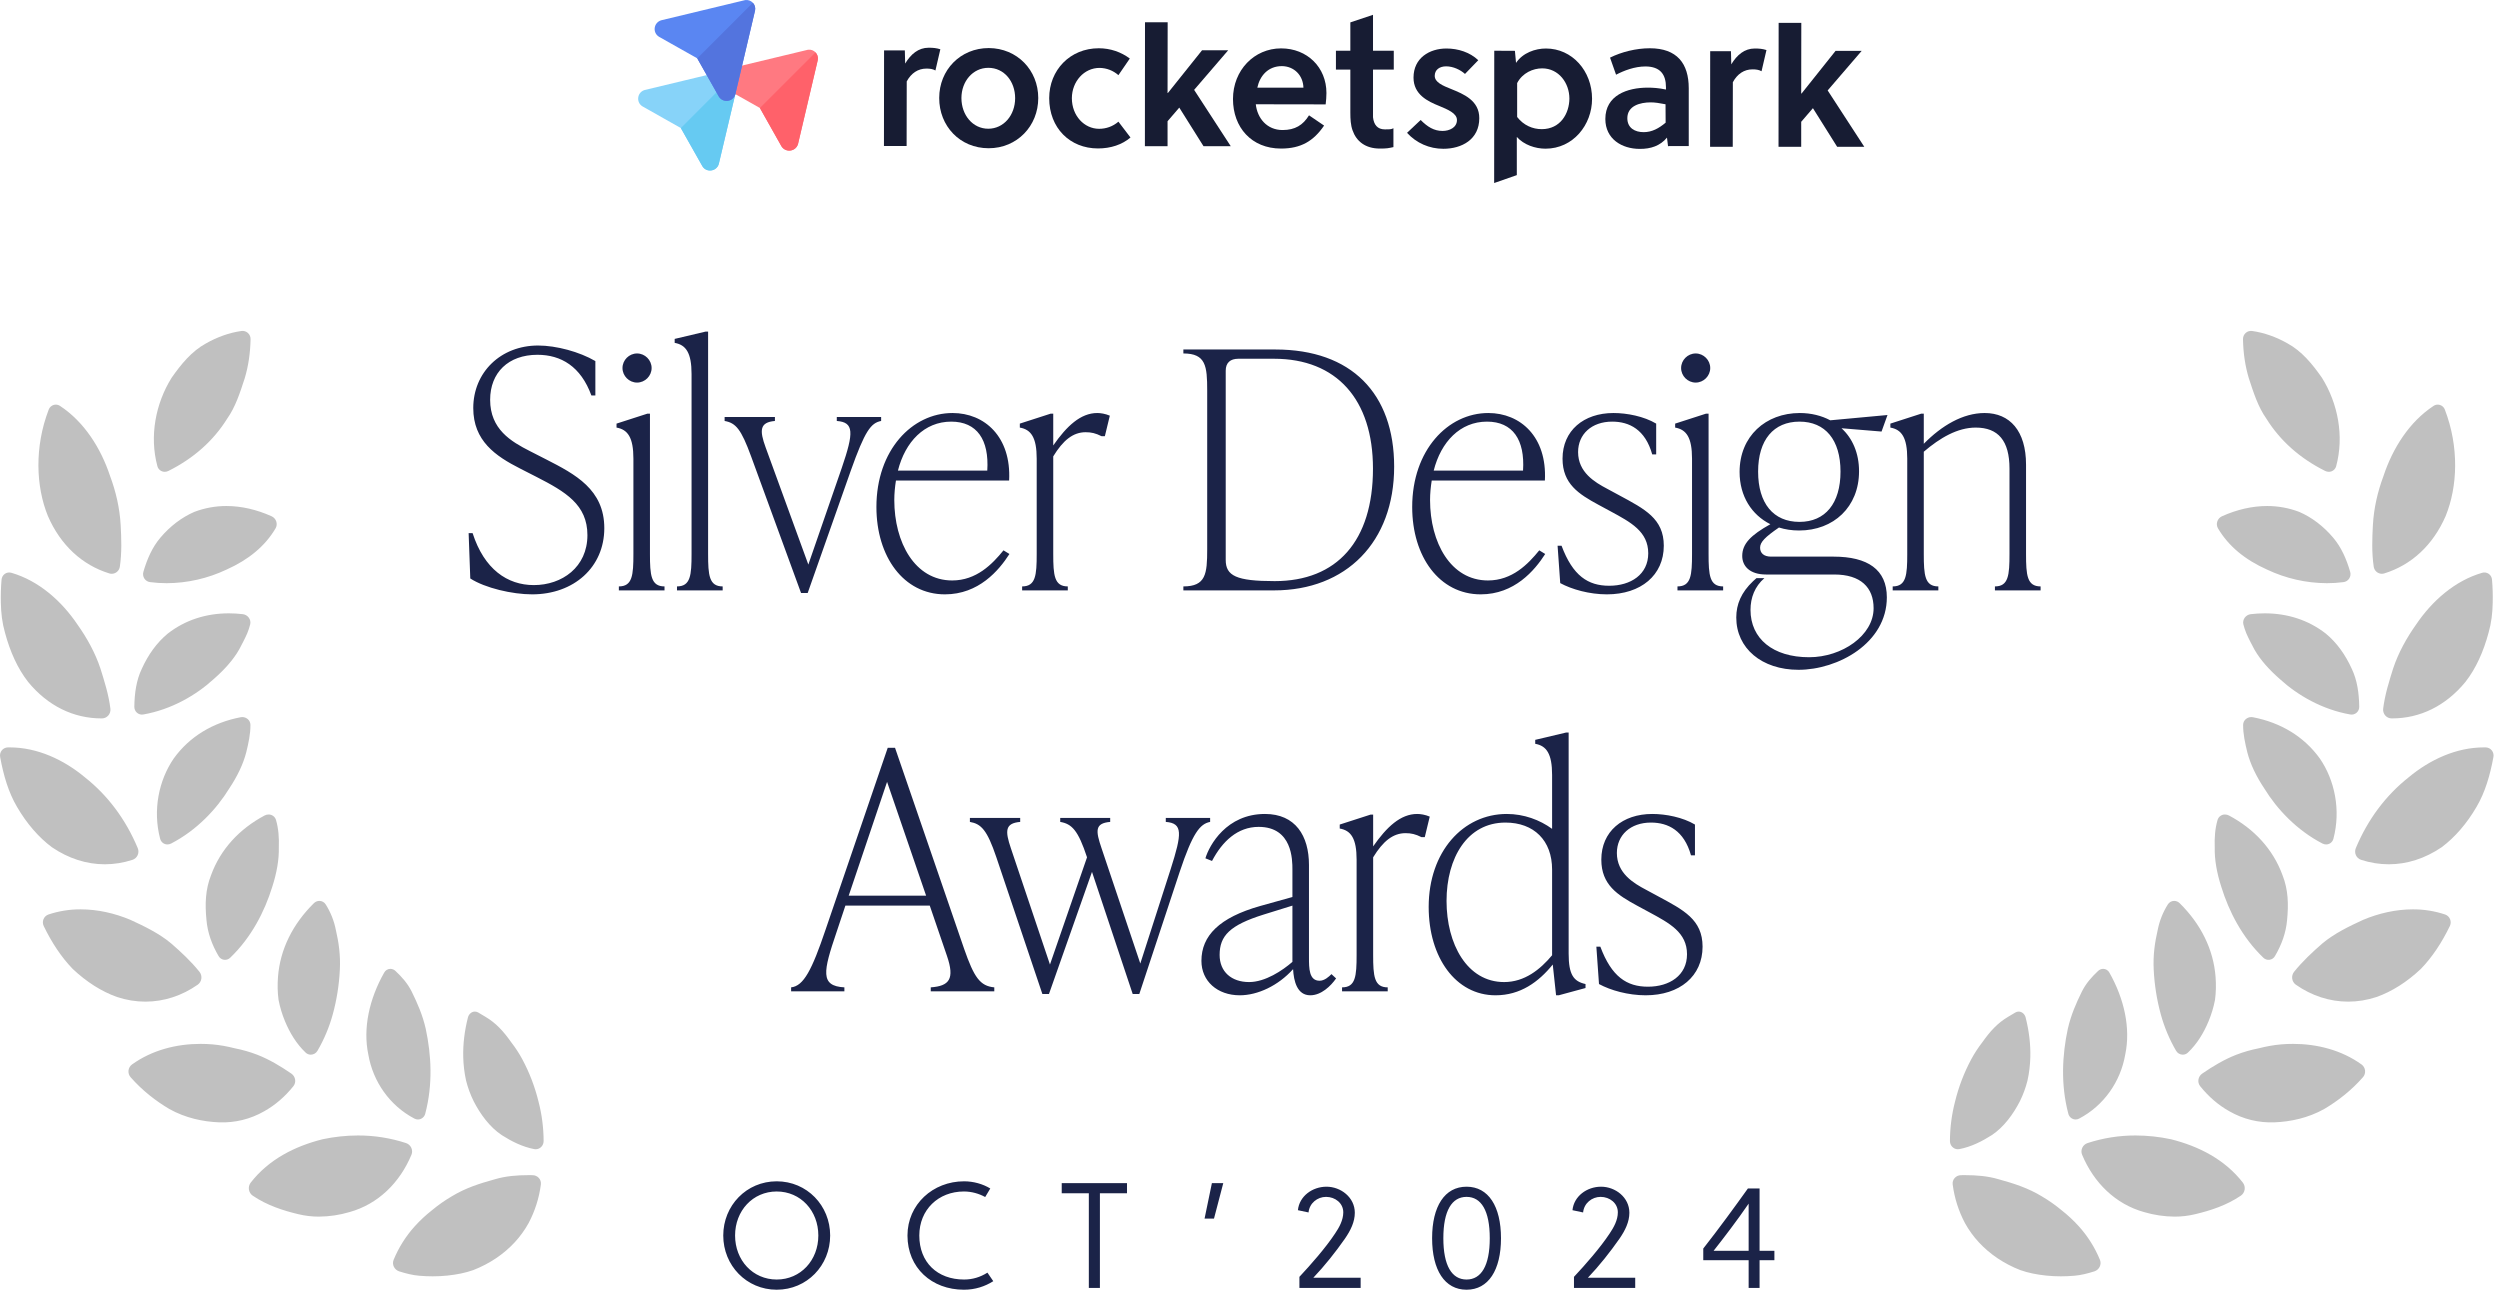 <?xml version="1.0" encoding="UTF-8"?> <svg xmlns="http://www.w3.org/2000/svg" width="212" height="110" viewBox="0 0 212 110" fill="none"><path fill-rule="evenodd" clip-rule="evenodd" d="M59.562 14.094L57.735 10.859L54.487 9.024C53.919 8.683 54.023 7.822 54.667 7.633L61.797 5.921C62.052 5.883 62.289 5.978 62.45 6.148C62.601 6.309 62.687 6.545 62.639 6.791L60.954 13.905C60.764 14.548 59.903 14.662 59.562 14.094Z" fill="#87D3F9"></path><path fill-rule="evenodd" clip-rule="evenodd" d="M59.562 14.094L57.735 10.859L62.45 6.138C62.602 6.299 62.687 6.536 62.64 6.782L60.954 13.905C60.765 14.548 59.903 14.662 59.562 14.094Z" fill="#66CAF2"></path><path fill-rule="evenodd" clip-rule="evenodd" d="M66.267 12.402L64.439 9.157L61.201 7.331C60.623 6.981 60.737 6.13 61.381 5.931L68.511 4.219C68.766 4.181 69.003 4.276 69.164 4.446C69.315 4.607 69.401 4.843 69.353 5.089L67.677 12.213C67.478 12.865 66.617 12.969 66.267 12.402Z" fill="#FF7981"></path><path fill-rule="evenodd" clip-rule="evenodd" d="M66.266 12.402L64.439 9.157L69.154 4.446C69.305 4.607 69.391 4.844 69.343 5.09L67.667 12.213C67.478 12.866 66.616 12.97 66.266 12.402Z" fill="#FF616A"></path><path fill-rule="evenodd" clip-rule="evenodd" d="M60.954 8.182L59.126 4.946L55.888 3.121C55.311 2.771 55.424 1.919 56.068 1.721L63.188 0.008C63.444 -0.029 63.681 0.065 63.842 0.235C63.993 0.396 64.078 0.633 64.031 0.879L62.355 8.002C62.166 8.645 61.304 8.759 60.954 8.182Z" fill="#5A86F2"></path><path fill-rule="evenodd" clip-rule="evenodd" d="M60.953 8.182L59.126 4.947L63.841 0.236C63.993 0.397 64.078 0.633 64.031 0.879L62.355 8.002C62.165 8.645 61.304 8.759 60.953 8.182Z" fill="#5374DE"></path><path d="M117.425 10.971C116.819 10.971 116.497 10.583 116.431 9.94C116.431 9.684 116.431 9.495 116.431 9.268V5.9H118.192V4.302H116.431V1.256L114.509 1.899V4.302H113.287V5.9H114.509V9.552C114.509 10.101 114.537 10.611 114.698 11.056C115.02 11.983 115.787 12.598 117.008 12.598C117.614 12.598 117.718 12.57 118.163 12.475V10.876C117.974 10.971 117.841 10.971 117.425 10.971Z" fill="#171C33"></path><path d="M76.758 5.39C77.241 4.586 77.885 4.047 78.746 4.047C79.135 4.047 79.419 4.075 79.741 4.179L79.324 5.976C79.097 5.844 78.841 5.816 78.557 5.816C77.847 5.816 77.269 6.203 76.891 6.903L76.881 12.381H74.959L74.969 4.274H76.73L76.758 5.39Z" fill="#171C33"></path><path d="M88.044 8.314C88.044 10.689 86.245 12.571 83.84 12.571C81.397 12.571 79.636 10.679 79.645 8.305C79.645 5.93 81.444 4.076 83.849 4.076C86.254 4.086 88.044 5.949 88.044 8.314ZM83.811 5.751C82.495 5.751 81.529 6.905 81.529 8.314C81.529 9.752 82.486 10.916 83.802 10.916C85.118 10.916 86.084 9.762 86.084 8.324C86.084 6.905 85.156 5.751 83.811 5.751Z" fill="#171C33"></path><path d="M95.865 11.661C95.155 12.266 94.198 12.588 93.109 12.588C90.733 12.588 88.972 10.857 88.972 8.322C88.972 5.947 90.742 4.093 93.176 4.093C94.17 4.093 95.07 4.415 95.808 4.963L94.842 6.373C94.397 5.985 93.848 5.767 93.242 5.758C91.926 5.758 90.903 6.912 90.894 8.322C90.894 9.826 91.954 10.923 93.204 10.923C93.782 10.923 94.359 10.734 94.842 10.318L95.865 11.661Z" fill="#171C33"></path><path d="M102.058 12.399L100.003 9.125L99.009 10.28V12.399H97.087L97.096 1.889H99.018L99.009 7.886H99.037L101.934 4.263H104.15L101.262 7.621L104.368 12.399H102.058Z" fill="#171C33"></path><path d="M106.488 8.814C106.612 10.034 107.445 11.027 108.761 11.027C109.821 11.027 110.494 10.611 111.005 9.779L112.283 10.649C111.384 11.964 110.323 12.598 108.628 12.598C106.129 12.598 104.557 10.8 104.557 8.398C104.557 5.957 106.356 4.103 108.638 4.103C110.853 4.103 112.482 5.711 112.482 7.887C112.482 8.171 112.454 8.558 112.416 8.852L106.479 8.842L106.488 8.814ZM108.704 5.607C107.549 5.607 106.839 6.411 106.621 7.433H110.531C110.503 6.383 109.736 5.616 108.704 5.607Z" fill="#171C33"></path><path d="M124.231 6.27C123.843 5.92 123.237 5.626 122.631 5.626C122.082 5.626 121.665 5.91 121.665 6.43C121.665 6.979 122.338 7.263 123.076 7.556C124.099 7.972 125.453 8.521 125.443 10.025C125.443 11.822 123.966 12.617 122.394 12.617C121.211 12.617 120.113 12.135 119.317 11.264L120.472 10.176C121.05 10.754 121.599 11.104 122.328 11.104C122.906 11.104 123.55 10.82 123.55 10.176C123.55 9.599 122.745 9.278 122.044 8.984C121.078 8.597 119.866 8.02 119.866 6.582C119.866 4.917 121.22 4.113 122.659 4.113C123.654 4.113 124.648 4.434 125.358 5.106L124.231 6.27Z" fill="#171C33"></path><path d="M128.465 4.311L128.559 5.333C129.137 4.472 130.197 4.113 131.097 4.113C133.312 4.113 135.007 6.005 135.007 8.379C135.007 10.593 133.398 12.608 131.059 12.608C130.197 12.608 129.232 12.286 128.626 11.614V14.85L126.704 15.521L126.713 4.302L128.465 4.311ZM128.654 9.921C129.203 10.63 129.97 10.952 130.737 10.952C132.337 10.952 133.076 9.609 133.085 8.36C133.085 7.045 132.186 5.797 130.775 5.797C130.008 5.797 129.108 6.175 128.654 7.045V9.921Z" fill="#171C33"></path><path d="M141.454 12.437L141.36 11.67C140.782 12.37 139.977 12.635 139.049 12.626C137.544 12.626 136.133 11.793 136.133 10.091C136.133 8.076 137.998 7.432 139.731 7.432C140.148 7.432 140.659 7.461 141.274 7.593V7.404C141.274 6.316 140.792 5.644 139.542 5.635C138.614 5.635 137.714 5.985 137.042 6.335L136.531 4.888C137.497 4.405 138.746 4.093 139.902 4.093C142.212 4.093 143.206 5.379 143.206 7.489V12.389H141.473L141.454 12.437ZM141.237 8.842C140.754 8.747 140.337 8.681 139.987 8.681C139.087 8.681 137.998 8.965 137.998 10.024C137.998 10.857 138.642 11.207 139.381 11.207C140.091 11.207 140.668 10.885 141.246 10.403L141.237 8.842Z" fill="#171C33"></path><path d="M146.813 5.456C147.296 4.652 147.94 4.113 148.802 4.113C149.19 4.113 149.474 4.141 149.796 4.245L149.379 6.042C149.152 5.91 148.897 5.882 148.612 5.882C147.902 5.882 147.325 6.27 146.946 6.97L146.937 12.447H145.015L145.024 4.34H146.785L146.813 5.456Z" fill="#171C33"></path><path d="M155.79 12.447L153.736 9.173L152.742 10.328V12.447H150.819L150.829 1.937H152.751L152.742 7.934H152.77L155.658 4.311H157.873L154.986 7.669L158.091 12.447H155.79Z" fill="#171C33"></path><path d="M45.127 50.401C43.444 50.401 41.143 49.868 39.88 49.054L39.74 45.21H40.077C41.059 48.269 43.023 49.616 45.268 49.616C47.653 49.616 49.813 48.1 49.813 45.379C49.813 42.797 47.961 41.703 45.492 40.44L44.117 39.738C42.013 38.672 40.133 37.381 40.133 34.603C40.133 31.573 42.462 29.3 45.632 29.3C47.176 29.3 49.14 29.833 50.487 30.619V33.537H50.15C49.252 31.068 47.569 30.086 45.576 30.086C43.107 30.086 41.564 31.601 41.564 33.902C41.564 36.399 43.331 37.438 44.931 38.251L46.306 38.953C48.775 40.215 51.245 41.506 51.245 44.789C51.245 48.1 48.663 50.401 45.127 50.401ZM54.022 32.443C53.349 32.443 52.787 31.881 52.787 31.208C52.787 30.535 53.349 29.973 54.022 29.973C54.695 29.973 55.257 30.535 55.257 31.208C55.257 31.881 54.695 32.443 54.022 32.443ZM56.351 50.065H52.479V49.728C53.629 49.728 53.713 48.774 53.713 46.978V38.897C53.713 37.101 53.236 36.427 52.282 36.259V35.922L54.892 35.08H55.116V46.978C55.116 48.774 55.2 49.728 56.351 49.728V50.065ZM61.282 50.065H57.409V49.728C58.56 49.728 58.644 48.774 58.644 46.978V31.713C58.644 29.917 58.167 29.244 57.213 29.076V28.739L59.822 28.122H60.047V46.978C60.047 48.774 60.131 49.728 61.282 49.728V50.065ZM70.96 35.698V35.361H74.72V35.698C73.85 35.866 73.345 36.539 72.139 39.935L68.491 50.289H67.93L63.693 38.7C62.851 36.399 62.402 35.866 61.448 35.698V35.361H65.713V35.698C64.422 35.81 64.394 36.483 64.927 37.943L68.547 47.876L71.381 39.682C72.419 36.652 72.419 35.81 70.96 35.698ZM85.096 46.669L85.601 46.978C84.703 48.381 82.991 50.401 80.129 50.401C76.621 50.401 74.32 47.202 74.32 42.993C74.32 38.167 77.351 35.024 80.774 35.024C83.496 35.024 85.769 37.045 85.573 40.749H75.976C75.892 41.282 75.836 41.843 75.836 42.404C75.836 45.996 77.576 49.223 80.746 49.223C82.795 49.223 84.142 47.848 85.096 46.669ZM80.662 35.754C78.389 35.754 76.762 37.465 76.144 39.907H83.721C83.889 37.297 82.851 35.754 80.662 35.754ZM93.047 35.024C93.327 35.024 93.72 35.08 94.113 35.249L93.692 36.989H93.412C92.906 36.736 92.542 36.652 92.065 36.652C90.998 36.652 90.157 37.325 89.315 38.7V46.978C89.315 48.774 89.399 49.728 90.549 49.728V50.065H86.677V49.728C87.828 49.728 87.912 48.774 87.912 46.978V38.897C87.912 37.101 87.435 36.427 86.481 36.259V35.922L89.09 35.08H89.315V37.774C90.465 36.119 91.644 35.024 93.047 35.024ZM108.038 50.065H100.35V49.728C102.258 49.728 102.37 48.662 102.37 46.585V33.116C102.37 31.04 102.258 29.973 100.35 29.973V29.637H108.15C114.604 29.637 118.224 33.369 118.224 39.57C118.224 45.968 114.155 50.065 108.038 50.065ZM108.094 49.279C113.37 49.279 116.428 45.884 116.428 39.738C116.428 33.874 113.342 30.422 108.038 30.422H105.008C104.334 30.422 103.941 30.759 103.941 31.433V47.483C103.941 48.83 104.839 49.279 108.094 49.279ZM130.529 46.669L131.034 46.978C130.136 48.381 128.425 50.401 125.562 50.401C122.055 50.401 119.754 47.202 119.754 42.993C119.754 38.167 122.785 35.024 126.208 35.024C128.93 35.024 131.203 37.045 131.006 40.749H121.41C121.325 41.282 121.269 41.843 121.269 42.404C121.269 45.996 123.009 49.223 126.18 49.223C128.228 49.223 129.575 47.848 130.529 46.669ZM126.096 35.754C123.823 35.754 122.195 37.465 121.578 39.907H129.154C129.323 37.297 128.284 35.754 126.096 35.754ZM136.264 50.401C134.776 50.401 133.289 49.98 132.307 49.447L132.083 46.276H132.419C133.373 48.83 134.664 49.672 136.46 49.672C138.284 49.672 139.771 48.718 139.771 46.922C139.771 45.07 138.284 44.284 136.572 43.358L135.534 42.797C133.878 41.899 132.503 41.029 132.503 38.897C132.503 36.511 134.299 35.024 136.825 35.024C137.975 35.024 139.406 35.305 140.444 35.922V38.532H140.108C139.518 36.427 138.172 35.754 136.712 35.754C134.973 35.754 133.822 36.82 133.822 38.335C133.822 40.047 135.225 40.889 136.292 41.45L137.33 42.011C139.462 43.162 141.09 43.975 141.09 46.276C141.09 48.774 139.154 50.401 136.264 50.401ZM143.793 32.443C143.119 32.443 142.558 31.881 142.558 31.208C142.558 30.535 143.119 29.973 143.793 29.973C144.466 29.973 145.028 30.535 145.028 31.208C145.028 31.881 144.466 32.443 143.793 32.443ZM146.122 50.065H142.25V49.728C143.4 49.728 143.484 48.774 143.484 46.978V38.897C143.484 37.101 143.007 36.427 142.053 36.259V35.922L144.663 35.08H144.887V46.978C144.887 48.774 144.971 49.728 146.122 49.728V50.065ZM150.182 47.202H155.486C158.376 47.202 160.004 48.297 160.004 50.654C160.004 54.526 155.879 56.799 152.511 56.799C149.397 56.799 147.236 54.975 147.236 52.365C147.236 51.243 147.657 50.233 148.667 49.279L148.948 49.026H149.621C148.808 49.728 148.443 50.682 148.443 51.72C148.443 54.161 150.351 55.733 153.409 55.733C156.215 55.733 158.881 53.881 158.881 51.58C158.881 49.812 157.787 48.718 155.542 48.718H149.762C148.359 48.718 147.741 47.988 147.741 47.146C147.741 46.108 148.471 45.379 150.126 44.453C148.555 43.667 147.517 42.096 147.517 40.019C147.517 36.989 149.734 35.024 152.624 35.024C153.578 35.024 154.476 35.249 155.205 35.642L160.06 35.193L159.555 36.596L156.159 36.315C157.085 37.157 157.647 38.42 157.647 39.963C157.647 42.993 155.486 44.986 152.568 44.986C151.95 44.986 151.389 44.901 150.856 44.733C149.677 45.547 149.256 45.968 149.256 46.445C149.256 46.894 149.565 47.202 150.182 47.202ZM152.596 35.754C150.407 35.754 149.088 37.297 149.088 39.991C149.088 42.685 150.379 44.256 152.596 44.256C154.784 44.256 156.075 42.685 156.075 39.991C156.075 37.297 154.784 35.754 152.596 35.754ZM171.808 39.402V46.978C171.808 48.774 171.892 49.728 173.043 49.728V50.065H169.17V49.728C170.321 49.728 170.405 48.774 170.405 46.978V39.738C170.405 37.381 169.451 36.259 167.543 36.259C165.999 36.259 164.512 37.129 163.137 38.307V46.978C163.137 48.774 163.222 49.728 164.372 49.728V50.065H160.5V49.728C161.65 49.728 161.734 48.774 161.734 46.978V38.897C161.734 37.101 161.257 36.427 160.303 36.259V35.922L162.913 35.08H163.137V37.634C164.653 36.091 166.448 35.024 168.3 35.024C170.433 35.024 171.808 36.539 171.808 39.402ZM75.898 63.412L81.762 80.473C82.604 82.886 83.109 83.616 84.316 83.728V84.065H78.928V83.728C80.499 83.616 80.977 83.026 80.303 81.062L78.844 76.797H71.689L70.931 79.07C69.808 82.381 69.528 83.616 71.604 83.728V84.065H67.087V83.728C68.153 83.616 68.855 82.241 70.005 78.845L75.28 63.412H75.898ZM75.224 66.302L71.969 75.955H78.535L75.224 66.302ZM98.859 69.698V69.361H102.619V69.698C101.749 69.866 101.131 70.652 100.037 73.935L96.614 84.289H96.052L92.601 73.935L88.953 84.289H88.392L84.492 72.7C83.706 70.371 83.201 69.866 82.247 69.698V69.361H86.512V69.698C85.221 69.81 85.221 70.455 85.726 71.942L89.037 81.792L92.18 72.7C91.423 70.399 90.889 69.866 89.907 69.698V69.361H94.144V69.698C92.826 69.81 92.91 70.455 93.415 71.942L96.698 81.707L99.279 73.682C100.233 70.68 100.318 69.81 98.859 69.698ZM112.909 82.605L113.301 82.97C112.852 83.616 112.039 84.401 111.113 84.401C109.99 84.401 109.71 83.195 109.654 82.184C108.391 83.588 106.651 84.401 105.136 84.401C103.228 84.401 101.881 83.195 101.881 81.483C101.881 79.35 103.396 77.807 106.876 76.825L109.597 76.067V73.738C109.597 72.925 109.597 70.119 106.735 70.119C104.939 70.119 103.649 71.353 102.779 73.009L102.218 72.784C102.554 71.662 104.014 69.024 107.268 69.024C109.85 69.024 111.001 70.876 111.001 73.346V81.202C111.001 82.1 111.001 83.167 111.898 83.167C112.319 83.167 112.684 82.83 112.909 82.605ZM105.922 83.279C107.297 83.279 108.756 82.297 109.597 81.567V76.797L107.156 77.555C104.294 78.453 103.424 79.35 103.424 80.978C103.424 82.409 104.434 83.279 105.922 83.279ZM120.175 69.024C120.456 69.024 120.849 69.08 121.242 69.249L120.821 70.989H120.54C120.035 70.736 119.67 70.652 119.193 70.652C118.127 70.652 117.285 71.325 116.443 72.7V80.978C116.443 82.774 116.527 83.728 117.678 83.728V84.065H113.806V83.728C114.956 83.728 115.04 82.774 115.04 80.978V72.897C115.04 71.101 114.563 70.427 113.609 70.259V69.922L116.219 69.08H116.443V71.774C117.594 70.119 118.772 69.024 120.175 69.024ZM133.021 62.121V80.866C133.021 82.662 133.442 83.223 134.452 83.447V83.784L132.179 84.401H131.955L131.674 81.792C130.468 83.279 128.924 84.401 126.82 84.401C123.452 84.401 121.152 81.202 121.152 76.909C121.152 72.223 124.07 69.024 127.774 69.024C129.233 69.024 130.58 69.529 131.618 70.287V65.713C131.618 63.917 131.141 63.244 130.187 63.075V62.739L132.797 62.121H133.021ZM127.549 83.279C129.289 83.279 130.608 82.213 131.618 81.006V73.738C131.618 71.269 130.075 69.754 127.661 69.754C124.435 69.754 122.667 72.728 122.667 76.404C122.667 80.052 124.407 83.279 127.549 83.279ZM139.552 84.401C138.065 84.401 136.577 83.98 135.595 83.447L135.371 80.276H135.708C136.662 82.83 137.952 83.672 139.748 83.672C141.572 83.672 143.059 82.718 143.059 80.922C143.059 79.07 141.572 78.284 139.86 77.358L138.822 76.797C137.167 75.899 135.792 75.029 135.792 72.897C135.792 70.511 137.588 69.024 140.113 69.024C141.263 69.024 142.695 69.305 143.733 69.922V72.532H143.396C142.807 70.427 141.46 69.754 140.001 69.754C138.261 69.754 137.111 70.82 137.111 72.335C137.111 74.047 138.514 74.889 139.58 75.45L140.618 76.011C142.751 77.162 144.378 77.975 144.378 80.276C144.378 82.774 142.442 84.401 139.552 84.401Z" fill="#1B2348"></path><path d="M69.395 104.771C69.395 102.676 67.897 101.038 65.865 101.038C63.834 101.038 62.335 102.676 62.335 104.771C62.335 106.866 63.834 108.504 65.865 108.504C67.897 108.504 69.395 106.866 69.395 104.771ZM70.398 104.771C70.398 107.311 68.43 109.368 65.865 109.368C63.3 109.368 61.332 107.311 61.332 104.771C61.332 102.232 63.3 100.175 65.865 100.175C68.43 100.175 70.398 102.232 70.398 104.771ZM83.734 107.92L84.23 108.644C83.531 109.088 82.693 109.368 81.741 109.368C79.011 109.368 76.954 107.514 76.954 104.771C76.954 102.13 79.113 100.175 81.754 100.175C82.554 100.175 83.353 100.403 83.976 100.784L83.544 101.508C83.011 101.216 82.388 101.038 81.741 101.038C79.57 101.038 77.957 102.587 77.957 104.771C77.957 107.044 79.481 108.504 81.754 108.504C82.452 108.504 83.112 108.314 83.734 107.92ZM95.57 101.191H93.272V109.215H92.333V101.191H90.034V100.327H95.57V101.191ZM103.734 100.327L102.947 103.336H102.147L102.769 100.327H103.734ZM110.19 109.215V108.276C111.167 107.234 112.424 105.8 113.212 104.606C113.554 104.098 113.91 103.476 113.91 102.803C113.91 102.029 113.224 101.495 112.45 101.495C111.713 101.495 111.04 102.029 110.964 102.816L110.063 102.625C110.177 101.444 111.282 100.632 112.488 100.632C113.694 100.632 114.888 101.533 114.888 102.841C114.888 103.616 114.532 104.339 114.05 105.038C113.262 106.168 112.335 107.336 111.37 108.352H115.383V109.215H110.19ZM124.364 100.632C126.218 100.632 127.284 102.295 127.284 105C127.284 107.704 126.218 109.368 124.364 109.368C122.51 109.368 121.443 107.704 121.443 105C121.443 102.295 122.51 100.632 124.364 100.632ZM124.364 101.495C123.12 101.495 122.396 102.663 122.396 105C122.396 107.336 123.12 108.504 124.364 108.504C125.608 108.504 126.332 107.336 126.332 105C126.332 102.663 125.608 101.495 124.364 101.495ZM133.473 109.215V108.276C134.45 107.234 135.707 105.8 136.495 104.606C136.837 104.098 137.193 103.476 137.193 102.803C137.193 102.029 136.507 101.495 135.733 101.495C134.996 101.495 134.323 102.029 134.247 102.816L133.346 102.625C133.46 101.444 134.565 100.632 135.771 100.632C136.977 100.632 138.171 101.533 138.171 102.841C138.171 103.616 137.815 104.339 137.333 105.038C136.545 106.168 135.619 107.336 134.654 108.352H138.666V109.215H133.473ZM150.469 106.866H149.212V109.215H148.285V106.866H144.437V105.876C145.745 104.212 147.104 102.346 148.221 100.784H149.212V106.066H150.469V106.866ZM148.285 102.067C147.371 103.413 146.088 105.089 145.314 106.066H148.285V102.067Z" fill="#1B2348"></path><path d="M205.288 82.165C206.246 81.178 207.067 79.933 207.744 78.534C207.789 78.444 207.814 78.345 207.818 78.244C207.822 78.143 207.804 78.042 207.767 77.949C207.729 77.855 207.672 77.771 207.599 77.702C207.526 77.633 207.44 77.581 207.345 77.549C206.463 77.255 205.541 77.108 204.612 77.113C203.161 77.113 201.711 77.448 200.387 78.006C199.227 78.541 197.95 79.15 196.928 80.012C196.101 80.732 195.269 81.502 194.536 82.413C194.472 82.493 194.426 82.586 194.399 82.685C194.372 82.784 194.365 82.888 194.379 82.99C194.393 83.092 194.428 83.19 194.48 83.278C194.533 83.366 194.603 83.442 194.686 83.501C196.017 84.433 197.544 84.939 199.125 84.939C199.921 84.939 200.731 84.811 201.535 84.544C202.823 84.087 204.111 83.277 205.288 82.165ZM187.81 71.86C187.784 72.905 187.991 74.04 188.37 75.214C189.013 77.288 190.128 79.481 191.924 81.207C191.993 81.276 192.076 81.329 192.168 81.361C192.26 81.393 192.358 81.403 192.454 81.39C192.55 81.377 192.642 81.341 192.723 81.287C192.803 81.232 192.87 81.159 192.918 81.073C193.479 80.121 193.853 79.096 193.946 78.009C194.075 76.684 194.045 75.445 193.555 74.21C192.751 72.008 191.147 70.287 189.014 69.153C188.912 69.098 188.797 69.069 188.681 69.069C188.54 69.066 188.402 69.109 188.288 69.193C188.174 69.277 188.09 69.396 188.049 69.533C187.835 70.266 187.78 71.05 187.81 71.86ZM211.441 64.198C211.46 64.1 211.458 63.999 211.435 63.902C211.412 63.805 211.368 63.714 211.307 63.636C211.245 63.558 211.168 63.495 211.079 63.451C210.991 63.406 210.894 63.383 210.796 63.38C210.74 63.379 210.685 63.379 210.629 63.379C208.292 63.379 206.052 64.42 204.262 65.91C202.307 67.456 200.794 69.481 199.773 71.921C199.734 72.015 199.714 72.117 199.715 72.219C199.716 72.321 199.738 72.422 199.78 72.516C199.821 72.609 199.882 72.692 199.957 72.761C200.032 72.829 200.12 72.881 200.216 72.913C200.991 73.165 201.78 73.291 202.568 73.291C204.099 73.291 205.627 72.813 207.056 71.843C208.166 71.014 209.181 69.848 210.012 68.421C210.734 67.197 211.159 65.747 211.441 64.198ZM197.256 71.609C197.537 71.609 197.794 71.427 197.874 71.126C198.516 68.689 197.981 66.156 196.724 64.324C195.376 62.448 193.387 61.273 191.049 60.821C191.004 60.812 190.958 60.808 190.912 60.808C190.545 60.808 190.22 61.089 190.217 61.468C190.211 62.246 190.385 63.027 190.571 63.792C190.832 64.807 191.334 65.841 192.009 66.856C193.096 68.63 194.785 70.415 196.944 71.532C197.045 71.584 197.153 71.609 197.256 71.609ZM204.875 52.975C204.074 54.106 203.384 55.354 202.943 56.674C202.601 57.767 202.234 58.909 202.091 60.112C202.081 60.214 202.092 60.316 202.123 60.413C202.154 60.511 202.205 60.6 202.272 60.676C202.34 60.753 202.422 60.814 202.514 60.856C202.605 60.898 202.705 60.92 202.806 60.921H202.85C205.209 60.921 207.395 59.87 209.072 57.824C209.955 56.693 210.599 55.267 211.032 53.648C211.266 52.838 211.367 51.985 211.382 51.105C211.398 50.456 211.378 49.807 211.323 49.16C211.316 49.062 211.288 48.966 211.24 48.879C211.192 48.793 211.125 48.719 211.045 48.663C210.964 48.606 210.873 48.569 210.776 48.553C210.68 48.538 210.581 48.545 210.487 48.573C208.173 49.246 206.236 50.955 204.875 52.975ZM200.063 59.921C200.045 58.783 199.895 57.69 199.43 56.714C198.887 55.519 198.16 54.495 197.226 53.727C195.744 52.571 193.963 52.011 192.05 52.011C191.659 52.011 191.263 52.034 190.864 52.081C190.44 52.13 190.133 52.542 190.24 52.955C190.303 53.205 190.385 53.45 190.482 53.69C190.685 54.167 190.938 54.627 191.173 55.077C191.683 55.977 192.456 56.819 193.338 57.591C194.844 58.968 196.931 60.168 199.29 60.586C199.385 60.605 199.484 60.603 199.579 60.578C199.673 60.553 199.761 60.507 199.835 60.443C199.91 60.379 199.969 60.299 200.008 60.208C200.048 60.118 200.066 60.02 200.063 59.921ZM201.98 48.657C202.05 48.657 202.119 48.647 202.186 48.626C204.473 47.92 206.314 46.244 207.394 43.754C208.411 41.255 208.539 37.903 207.326 34.741C207.28 34.616 207.197 34.508 207.089 34.431C206.981 34.355 206.852 34.313 206.721 34.312C206.593 34.313 206.468 34.351 206.362 34.423C204.311 35.773 202.901 38.007 202.121 40.362C201.619 41.704 201.303 43.1 201.223 44.502C201.16 45.661 201.115 46.864 201.292 48.06C201.345 48.411 201.646 48.657 201.98 48.657ZM188.085 44.803C188.977 46.319 190.378 47.464 192.229 48.294C193.823 49.051 195.56 49.447 197.32 49.455C197.783 49.455 198.254 49.426 198.726 49.364C198.824 49.353 198.918 49.319 199.002 49.267C199.086 49.215 199.158 49.144 199.212 49.061C199.266 48.977 199.301 48.883 199.316 48.784C199.33 48.685 199.323 48.584 199.294 48.488C198.979 47.404 198.54 46.407 197.862 45.605C197.031 44.621 196.045 43.871 194.975 43.408C194.104 43.077 193.181 42.908 192.251 42.91C190.985 42.91 189.691 43.211 188.424 43.779C188.033 43.953 187.87 44.436 188.085 44.803ZM197.172 39.935C197.269 39.984 197.375 40.01 197.483 40.01C197.626 40.011 197.764 39.964 197.877 39.877C197.991 39.789 198.072 39.666 198.109 39.527C198.792 36.989 198.263 34.215 196.898 32.03C196.09 30.875 195.192 29.778 193.988 29.123C193.038 28.583 192.019 28.215 190.98 28.067C190.882 28.053 190.782 28.061 190.688 28.09C190.593 28.119 190.505 28.168 190.432 28.235C190.358 28.302 190.299 28.385 190.26 28.477C190.221 28.569 190.203 28.669 190.206 28.77C190.229 29.963 190.397 31.072 190.703 32.081C191.095 33.286 191.488 34.515 192.189 35.503C193.346 37.364 195.034 38.871 197.172 39.935ZM169.388 106.698C169.993 107.103 170.64 107.44 171.318 107.703C172.008 107.948 172.737 108.086 173.506 108.168C173.916 108.212 174.335 108.232 174.761 108.232C175.133 108.232 175.511 108.216 175.893 108.184C176.468 108.137 177.033 107.991 177.601 107.812C178.008 107.683 178.235 107.236 178.078 106.841C177.648 105.792 177.041 104.828 176.284 103.99C175.837 103.495 175.349 103.04 174.825 102.63C174.302 102.194 173.745 101.802 173.159 101.458C171.998 100.748 170.778 100.356 169.493 100.003C168.557 99.727 167.61 99.652 166.636 99.652C166.521 99.652 166.404 99.652 166.288 99.655C165.86 99.662 165.533 100.023 165.588 100.445C165.736 101.591 166.089 102.701 166.629 103.719C167.279 104.898 168.213 105.908 169.388 106.698ZM166.146 97.445C167.16 97.253 168.095 96.775 168.91 96.254C169.931 95.573 170.724 94.481 171.283 93.393C171.561 92.832 171.777 92.246 171.931 91.634C172.074 90.984 172.154 90.321 172.171 89.656C172.201 88.552 172.062 87.422 171.776 86.29C171.7 85.983 171.45 85.782 171.183 85.782C171.086 85.782 170.991 85.808 170.906 85.857C170.696 85.978 170.49 86.11 170.28 86.23C169.853 86.483 169.461 86.791 169.112 87.147C168.749 87.509 168.409 87.951 168.086 88.406C167.739 88.854 167.429 89.33 167.16 89.83C166.554 90.96 166.094 92.163 165.789 93.412C165.505 94.505 165.359 95.63 165.355 96.761C165.355 97.146 165.658 97.456 166.024 97.456C166.065 97.456 166.106 97.453 166.146 97.445ZM181.817 102.785C182.658 103.034 183.528 103.163 184.404 103.17C184.995 103.172 185.585 103.102 186.159 102.962C187.43 102.66 188.807 102.219 190.028 101.39C190.112 101.331 190.184 101.256 190.238 101.168C190.293 101.081 190.329 100.983 190.345 100.881C190.361 100.778 190.357 100.674 190.332 100.573C190.307 100.473 190.262 100.379 190.201 100.296C188.659 98.309 186.44 97.197 184.098 96.608C183.11 96.398 182.104 96.29 181.095 96.288C179.711 96.285 178.335 96.503 177.019 96.934C176.613 97.068 176.398 97.528 176.563 97.922C177.555 100.304 179.402 102.114 181.817 102.785ZM176.01 94.932C176.116 94.932 176.22 94.906 176.314 94.855C178.402 93.76 179.824 91.725 180.219 89.431C180.692 87.189 180.134 84.703 178.878 82.482C178.827 82.385 178.752 82.304 178.659 82.247C178.566 82.189 178.46 82.159 178.352 82.158C178.187 82.16 178.029 82.226 177.911 82.343C177.379 82.845 176.895 83.377 176.537 84.097C176.056 85.079 175.62 86.059 175.349 87.252C174.882 89.441 174.733 91.946 175.393 94.438C175.427 94.578 175.506 94.703 175.618 94.792C175.73 94.882 175.868 94.931 176.01 94.932ZM192.874 95.174C194.226 95.123 195.728 94.807 197.09 94.046C198.233 93.37 199.385 92.482 200.379 91.348C200.446 91.272 200.497 91.183 200.527 91.085C200.558 90.988 200.569 90.885 200.558 90.784C200.547 90.682 200.515 90.584 200.465 90.496C200.415 90.407 200.346 90.331 200.265 90.271C198.563 89.045 196.485 88.521 194.451 88.521C194.118 88.521 193.785 88.534 193.455 88.562C192.808 88.617 192.174 88.734 191.547 88.895C190.894 89.022 190.252 89.206 189.63 89.445C188.62 89.841 187.684 90.398 186.747 91.041C186.396 91.283 186.308 91.774 186.574 92.108C187.281 92.99 188.111 93.711 189.054 94.238C190.216 94.905 191.539 95.228 192.874 95.174ZM184.37 76.395C184.262 76.395 184.155 76.423 184.061 76.477C183.966 76.53 183.887 76.607 183.83 76.7C183.417 77.356 183.127 78.084 182.976 78.848C182.732 79.901 182.57 80.988 182.635 82.235C182.697 83.519 182.9 84.793 183.239 86.031C183.536 87.106 183.969 88.138 184.528 89.1C184.586 89.202 184.669 89.286 184.769 89.346C184.869 89.405 184.983 89.436 185.099 89.437C185.261 89.437 185.417 89.374 185.534 89.262C186.313 88.524 186.878 87.585 187.28 86.617C187.527 86.029 187.712 85.417 187.833 84.79C187.92 84.141 187.93 83.483 187.88 82.838C187.701 80.493 186.621 78.353 184.84 76.594C184.715 76.468 184.546 76.397 184.37 76.395Z" fill="#C0C0C0"></path><path d="M6.166 82.165C5.208 81.178 4.387 79.933 3.71 78.534C3.665 78.444 3.64 78.345 3.636 78.244C3.632 78.143 3.65 78.042 3.687 77.949C3.725 77.855 3.782 77.771 3.855 77.702C3.928 77.633 4.014 77.581 4.109 77.549C4.991 77.255 5.913 77.108 6.842 77.113C8.293 77.113 9.743 77.448 11.067 78.006C12.227 78.541 13.504 79.15 14.526 80.012C15.353 80.732 16.185 81.502 16.918 82.413C16.982 82.493 17.028 82.586 17.055 82.685C17.082 82.784 17.089 82.888 17.075 82.99C17.061 83.092 17.026 83.19 16.974 83.278C16.921 83.366 16.851 83.442 16.768 83.501C15.437 84.433 13.91 84.939 12.329 84.939C11.533 84.939 10.723 84.811 9.919 84.544C8.631 84.087 7.343 83.277 6.166 82.165ZM23.644 71.86C23.67 72.905 23.463 74.04 23.084 75.214C22.441 77.288 21.326 79.481 19.53 81.207C19.461 81.276 19.378 81.329 19.286 81.361C19.194 81.393 19.096 81.403 19 81.39C18.904 81.377 18.812 81.341 18.731 81.287C18.651 81.232 18.584 81.159 18.535 81.073C17.975 80.121 17.601 79.096 17.508 78.009C17.379 76.684 17.409 75.445 17.899 74.21C18.703 72.008 20.307 70.287 22.44 69.153C22.543 69.098 22.657 69.069 22.773 69.069C22.914 69.066 23.052 69.109 23.166 69.193C23.28 69.277 23.364 69.396 23.405 69.533C23.619 70.266 23.674 71.05 23.644 71.86ZM0.013 64.198C-0.006 64.1 -0.004 63.999 0.019 63.902C0.042 63.805 0.086 63.714 0.147 63.636C0.209 63.558 0.286 63.495 0.375 63.451C0.463 63.406 0.56 63.383 0.658 63.38C0.714 63.379 0.769 63.379 0.825 63.379C3.162 63.379 5.402 64.42 7.192 65.91C9.147 67.456 10.66 69.481 11.681 71.921C11.72 72.015 11.74 72.117 11.739 72.219C11.738 72.321 11.716 72.422 11.674 72.516C11.633 72.609 11.572 72.692 11.497 72.761C11.422 72.829 11.334 72.881 11.238 72.913C10.463 73.165 9.674 73.291 8.886 73.291C7.355 73.291 5.827 72.813 4.398 71.843C3.288 71.014 2.273 69.848 1.442 68.421C0.72 67.197 0.295 65.747 0.013 64.198ZM14.198 71.609C13.917 71.609 13.66 71.427 13.58 71.126C12.938 68.689 13.473 66.156 14.73 64.324C16.078 62.448 18.067 61.273 20.405 60.821C20.45 60.812 20.496 60.808 20.542 60.808C20.909 60.808 21.234 61.089 21.237 61.468C21.243 62.246 21.07 63.027 20.883 63.792C20.622 64.807 20.12 65.841 19.445 66.856C18.358 68.63 16.669 70.415 14.51 71.532C14.409 71.584 14.301 71.609 14.198 71.609ZM6.579 52.975C7.38 54.106 8.07 55.354 8.511 56.674C8.853 57.767 9.22 58.909 9.363 60.112C9.373 60.214 9.362 60.316 9.331 60.413C9.3 60.511 9.249 60.6 9.182 60.676C9.114 60.753 9.032 60.814 8.94 60.856C8.849 60.898 8.749 60.92 8.648 60.921H8.604C6.245 60.921 4.059 59.87 2.382 57.824C1.499 56.693 0.855 55.267 0.422 53.648C0.188 52.838 0.087 51.985 0.072 51.105C0.056 50.456 0.076 49.807 0.131 49.16C0.138 49.062 0.166 48.966 0.214 48.879C0.262 48.793 0.329 48.719 0.409 48.663C0.49 48.606 0.581 48.569 0.678 48.553C0.774 48.538 0.873 48.545 0.967 48.573C3.281 49.246 5.218 50.955 6.579 52.975ZM11.391 59.921C11.409 58.783 11.559 57.69 12.024 56.714C12.567 55.519 13.294 54.495 14.228 53.727C15.71 52.571 17.491 52.011 19.404 52.011C19.795 52.011 20.191 52.034 20.59 52.081C21.014 52.13 21.321 52.542 21.214 52.955C21.151 53.205 21.07 53.45 20.972 53.69C20.768 54.167 20.516 54.627 20.281 55.077C19.771 55.977 18.998 56.819 18.116 57.591C16.61 58.968 14.523 60.168 12.164 60.586C12.069 60.605 11.97 60.603 11.875 60.578C11.781 60.553 11.693 60.507 11.619 60.443C11.544 60.379 11.485 60.299 11.446 60.208C11.406 60.118 11.388 60.02 11.391 59.921ZM9.474 48.657C9.404 48.657 9.335 48.647 9.268 48.626C6.981 47.92 5.14 46.244 4.06 43.754C3.043 41.255 2.915 37.903 4.128 34.741C4.174 34.616 4.257 34.508 4.365 34.431C4.473 34.355 4.602 34.313 4.733 34.312C4.861 34.313 4.986 34.351 5.092 34.423C7.143 35.773 8.553 38.007 9.333 40.362C9.835 41.704 10.151 43.1 10.231 44.502C10.294 45.661 10.339 46.864 10.162 48.06C10.109 48.411 9.808 48.657 9.474 48.657ZM23.369 44.803C22.477 46.319 21.076 47.464 19.225 48.294C17.631 49.051 15.894 49.447 14.134 49.455C13.671 49.455 13.2 49.426 12.728 49.364C12.63 49.353 12.536 49.319 12.452 49.267C12.368 49.215 12.296 49.144 12.242 49.061C12.188 48.977 12.153 48.883 12.138 48.784C12.124 48.685 12.131 48.584 12.16 48.488C12.475 47.404 12.914 46.407 13.592 45.605C14.423 44.621 15.409 43.871 16.479 43.408C17.35 43.077 18.273 42.908 19.203 42.91C20.469 42.91 21.763 43.211 23.03 43.779C23.421 43.953 23.584 44.436 23.369 44.803ZM14.282 39.935C14.185 39.984 14.079 40.01 13.971 40.01C13.828 40.011 13.69 39.964 13.576 39.877C13.463 39.789 13.382 39.666 13.345 39.527C12.662 36.989 13.191 34.215 14.556 32.03C15.364 30.875 16.262 29.778 17.466 29.123C18.416 28.583 19.435 28.215 20.474 28.067C20.572 28.053 20.672 28.061 20.766 28.09C20.861 28.119 20.948 28.168 21.022 28.235C21.096 28.302 21.155 28.385 21.194 28.477C21.233 28.569 21.251 28.669 21.248 28.77C21.224 29.963 21.057 31.072 20.751 32.081C20.359 33.286 19.966 34.515 19.265 35.503C18.108 37.364 16.42 38.871 14.282 39.935ZM42.066 106.698C41.461 107.103 40.813 107.44 40.136 107.703C39.446 107.948 38.718 108.086 37.948 108.168C37.538 108.212 37.119 108.232 36.693 108.232C36.321 108.232 35.943 108.216 35.561 108.184C34.986 108.137 34.421 107.991 33.852 107.812C33.446 107.683 33.219 107.236 33.376 106.841C33.806 105.792 34.413 104.828 35.17 103.99C35.617 103.495 36.105 103.04 36.629 102.63C37.152 102.194 37.709 101.802 38.295 101.458C39.456 100.748 40.676 100.356 41.961 100.003C42.897 99.727 43.844 99.652 44.818 99.652C44.933 99.652 45.05 99.652 45.166 99.655C45.594 99.662 45.921 100.023 45.866 100.445C45.718 101.591 45.365 102.701 44.825 103.719C44.175 104.898 43.241 105.908 42.066 106.698ZM45.308 97.445C44.294 97.253 43.359 96.775 42.544 96.254C41.523 95.573 40.73 94.481 40.171 93.393C39.892 92.832 39.677 92.246 39.523 91.634C39.38 90.984 39.3 90.321 39.283 89.656C39.253 88.552 39.392 87.422 39.678 86.29C39.754 85.983 40.004 85.782 40.271 85.782C40.368 85.782 40.463 85.808 40.548 85.857C40.758 85.978 40.964 86.11 41.174 86.23C41.601 86.483 41.993 86.791 42.342 87.147C42.705 87.509 43.045 87.951 43.368 88.406C43.715 88.854 44.025 89.33 44.294 89.83C44.9 90.96 45.36 92.163 45.665 93.412C45.95 94.505 46.095 95.63 46.099 96.761C46.099 97.146 45.797 97.456 45.43 97.456C45.389 97.456 45.348 97.453 45.308 97.445ZM29.637 102.785C28.796 103.034 27.926 103.163 27.05 103.17C26.459 103.172 25.869 103.102 25.294 102.962C24.024 102.66 22.647 102.219 21.426 101.39C21.342 101.331 21.27 101.256 21.216 101.168C21.161 101.081 21.125 100.983 21.109 100.881C21.093 100.778 21.097 100.674 21.122 100.573C21.147 100.473 21.192 100.379 21.253 100.296C22.795 98.309 25.014 97.197 27.357 96.608C28.344 96.398 29.35 96.29 30.359 96.288C31.743 96.285 33.119 96.503 34.435 96.934C34.841 97.068 35.056 97.528 34.892 97.922C33.899 100.304 32.052 102.114 29.637 102.785ZM35.444 94.932C35.338 94.932 35.234 94.906 35.14 94.855C33.052 93.76 31.63 91.725 31.235 89.431C30.762 87.189 31.32 84.703 32.576 82.482C32.627 82.385 32.702 82.304 32.795 82.247C32.888 82.189 32.994 82.159 33.102 82.158C33.267 82.16 33.425 82.226 33.543 82.343C34.075 82.845 34.559 83.377 34.917 84.097C35.398 85.079 35.834 86.059 36.105 87.252C36.572 89.441 36.721 91.946 36.061 94.438C36.027 94.578 35.948 94.703 35.836 94.792C35.724 94.882 35.586 94.931 35.444 94.932ZM18.58 95.174C17.228 95.123 15.726 94.807 14.364 94.046C13.221 93.37 12.069 92.482 11.075 91.348C11.008 91.272 10.957 91.183 10.927 91.085C10.896 90.988 10.886 90.885 10.896 90.784C10.907 90.682 10.939 90.584 10.989 90.496C11.039 90.407 11.108 90.331 11.189 90.271C12.891 89.045 14.969 88.521 17.003 88.521C17.336 88.521 17.669 88.534 17.999 88.562C18.646 88.617 19.28 88.734 19.907 88.895C20.56 89.022 21.202 89.206 21.824 89.445C22.834 89.841 23.77 90.398 24.707 91.041C25.058 91.283 25.146 91.774 24.88 92.108C24.174 92.99 23.343 93.711 22.4 94.238C21.238 94.905 19.915 95.228 18.58 95.174ZM27.084 76.395C27.192 76.395 27.299 76.423 27.393 76.477C27.488 76.53 27.567 76.607 27.624 76.7C28.037 77.356 28.327 78.084 28.478 78.848C28.722 79.901 28.884 80.988 28.819 82.235C28.756 83.519 28.554 84.793 28.215 86.031C27.918 87.106 27.485 88.138 26.926 89.1C26.868 89.202 26.785 89.286 26.685 89.346C26.585 89.405 26.471 89.436 26.355 89.437C26.193 89.437 26.037 89.374 25.92 89.262C25.141 88.524 24.576 87.585 24.174 86.617C23.927 86.029 23.742 85.417 23.621 84.79C23.534 84.141 23.524 83.483 23.574 82.838C23.753 80.493 24.833 78.353 26.614 76.594C26.739 76.468 26.908 76.397 27.084 76.395Z" fill="#C0C0C0"></path></svg> 
